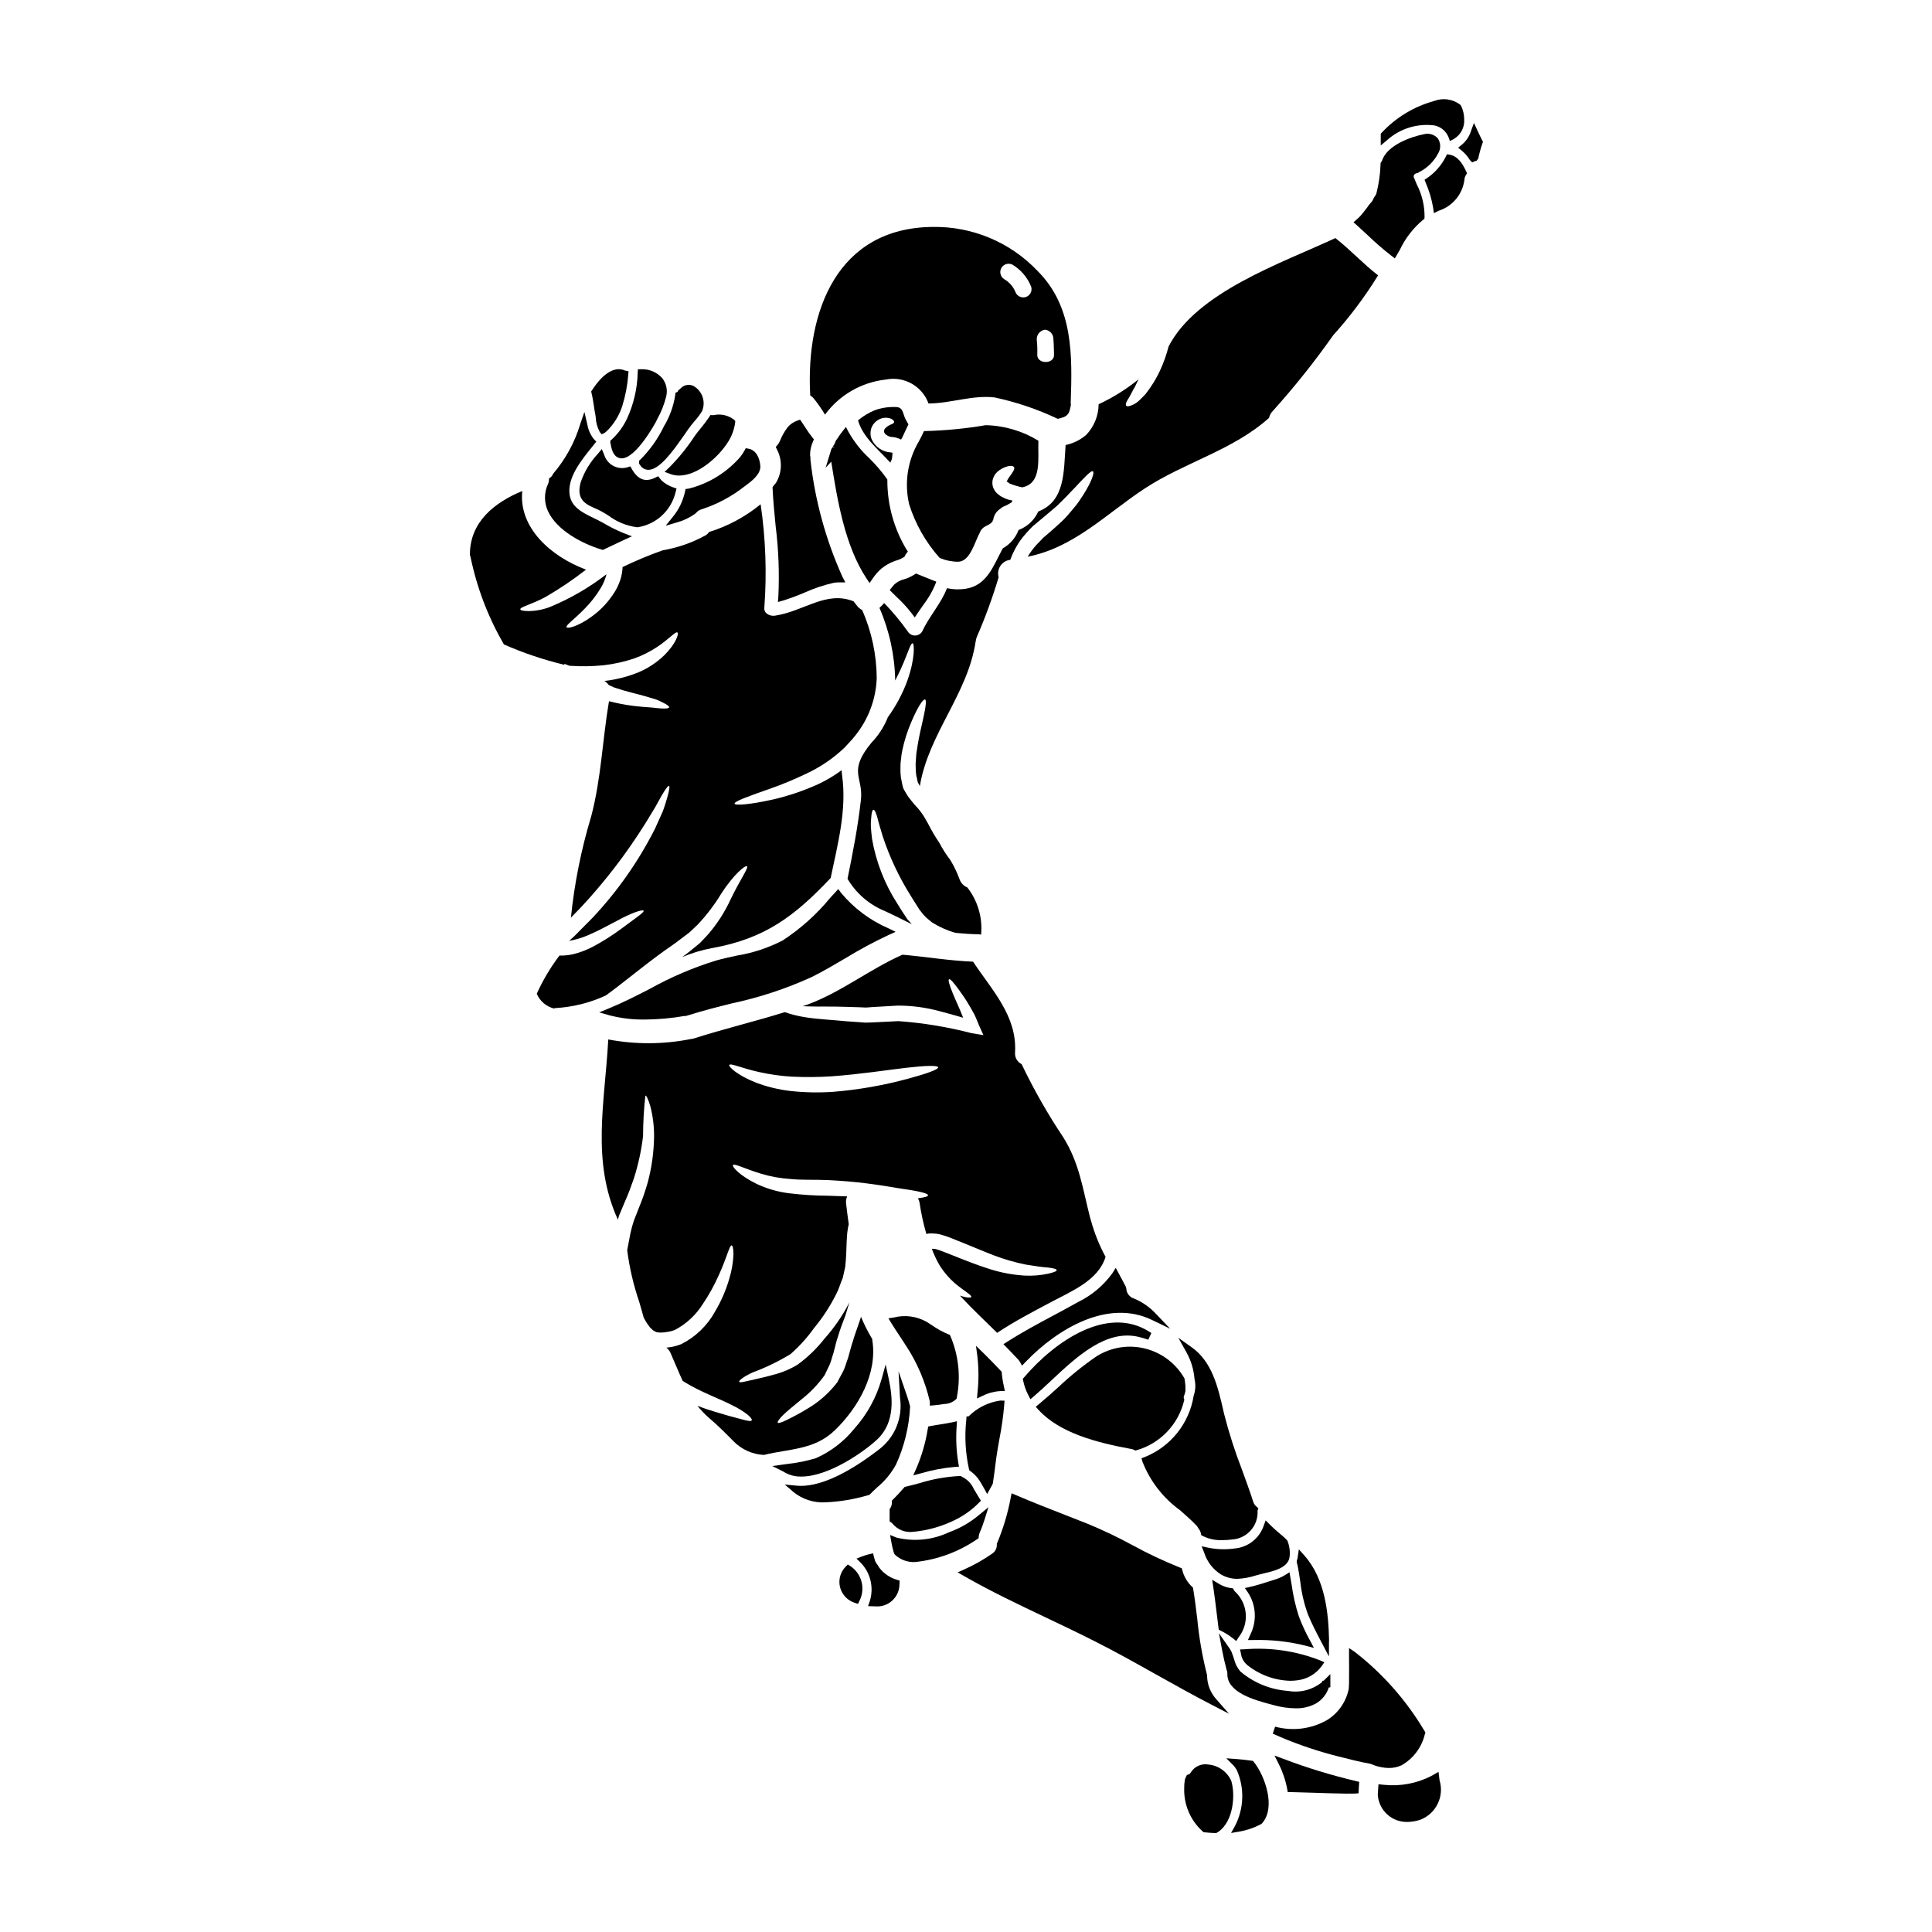 <?xml version="1.0" encoding="UTF-8"?>
<!-- Uploaded to: ICON Repo, www.svgrepo.com, Generator: ICON Repo Mixer Tools -->
<svg fill="#000000" width="800px" height="800px" version="1.1" viewBox="144 144 512 512" xmlns="http://www.w3.org/2000/svg">
 <g>
  <path d="m405.26 256.67c-5.422 0.926-10.902 1.449-16.398 1.574-0.418 0.957-0.887 1.867-1.375 2.754v0.004c-2.961 5.012-3.875 10.973-2.551 16.645 1.66 5.258 4.418 10.105 8.09 14.215 1.547 0.652 3.203 0.992 4.883 1.008 3.234-0.098 4.359-5.199 5.734-7.676 0.258-0.75 0.805-1.367 1.52-1.715 0.438-0.211 0.863-0.449 1.273-0.707 0.074-0.051 0.121-0.098 0.172-0.125 0.051-0.027 0.098-0.094 0.168-0.191l0.004-0.004c0.047-0.066 0.105-0.125 0.172-0.172l0.121-0.195c-0.047-0.023 0.121-0.539 0.098-0.168v0.145c0-0.074 0.023-0.121 0.023-0.195l0.004-0.004c0.141-1.25 0.844-2.371 1.91-3.039 0.234-0.234 0.512-0.426 0.812-0.562 0.77-0.312 1.508-0.699 2.203-1.152-0.047 0 0.023-0.121 0.121-0.242 0-0.074 0.023-0.172 0.023-0.246v-0.004c-0.07-0.02-0.145-0.027-0.219-0.023-0.32-0.098-0.66-0.168-1.004-0.242v-0.004c-0.434-0.137-0.855-0.316-1.25-0.539-0.371-0.152-0.719-0.359-1.027-0.613l-0.344-0.297-0.172-0.145-0.023-0.023-0.32-0.289-0.098-0.172v-0.004c-0.707-0.871-0.977-2.016-0.738-3.113 0.191-0.809 0.617-1.539 1.227-2.106 0.406-0.367 0.859-0.68 1.348-0.934 1.691-0.836 2.793-0.789 3.09-0.32s-0.395 1.449-1.25 2.598v0.004c-0.285 0.363-0.516 0.77-0.684 1.203-0.02 0.051-0.012 0.105 0.023 0.145 0.027-0.016 0.062-0.023 0.098-0.023-0.035-0.035-0.07-0.078-0.098-0.121l0.172 0.121 0.367 0.27c0.141 0.152 0.332 0.246 0.539 0.27 0.133 0.066 0.273 0.121 0.414 0.172l0.684 0.219c0.441 0.172 0.957 0.246 1.426 0.395 0.168 0.023 0.316 0.074 0.488 0.098 5.344-1.055 4.07-7.797 4.266-12.355h0.004c-4.199-2.57-9.004-3.992-13.926-4.113z"/>
  <path d="m306.13 260.46-0.371 0.301v0.473l-0.051 0.094 0.105 0.207c0.32 2.363 1.18 3.668 2.535 3.902v-0.004c0.129 0.023 0.262 0.035 0.395 0.031 3.906 0 9.086-9.668 9.137-9.773l0.25-0.539c1.074-1.902 1.887-3.941 2.414-6.059 0.426-1.703 0.039-3.504-1.047-4.883-1.398-1.562-3.414-2.43-5.512-2.363h-0.934l-0.055 0.922c-0.102 4.219-1.07 8.375-2.844 12.203-0.977 2.07-2.344 3.934-4.023 5.488z"/>
  <path d="m386.76 295.99-0.43 0.27c-0.629 0.402-1.293 0.738-1.992 1.008-0.207 0.074-0.426 0.145-0.641 0.211-1.031 0.238-1.98 0.742-2.754 1.465l-0.023 0.02c-0.18 0.207-0.348 0.418-0.594 0.727l-0.551 0.688 1.816 1.789-0.004 0.004c1.445 1.332 2.781 2.781 3.988 4.332l0.844 1.121 0.789-1.18c0.465-0.707 0.953-1.395 1.434-2.07h-0.004c1.273-1.633 2.332-3.426 3.148-5.328l0.34-0.906-0.918-0.352c-0.941-0.359-1.871-0.738-2.789-1.121z"/>
  <path d="m496.19 578.98 0.027-0.168v-0.145c-0.156-7.219-1.043-16.305-6.598-22.504l-1.41-1.574-0.301 2.082h0.004c-0.055 0.293-0.129 0.586-0.223 0.871l-0.035 0.137v0.59l0.102 0.098c0.348 1.539 0.586 3.148 0.824 4.723 0.328 2.977 1.008 5.898 2.027 8.711 1 2.473 2.246 4.844 3.453 7.141l2.121 4.039z"/>
  <path d="m314.9 414.19c3.535-0.027 7.062-0.348 10.543-0.953 0.117-0.012 0.234-0.012 0.348 0l0.57-0.168c3.727-1.18 7.691-2.191 11.523-3.148 7.32-1.551 14.449-3.902 21.258-7.008 3.059-1.531 6.023-3.277 8.891-4.969v0.004c3.68-2.258 7.484-4.305 11.391-6.141l1.922-0.859-1.891-0.93c-4.887-2.106-9.203-5.344-12.598-9.445l-0.703-0.965-2.172 2.363c-3.598 4.379-7.844 8.18-12.594 11.27-3.769 1.945-7.82 3.285-12.004 3.973-1.832 0.395-3.691 0.789-5.598 1.328-6.121 1.887-12.027 4.414-17.625 7.535-3.481 1.789-7.086 3.637-10.703 5.117l-2.66 1.094 2.754 0.789h0.004c3.051 0.785 6.191 1.16 9.344 1.113z"/>
  <path d="m364.32 263-1.516 4.957 1.492-1.617v0.047c1.574 9.879 3.543 22.18 9.355 30.938l0.789 1.18 0.832-1.18h-0.004c0.641-0.977 1.41-1.855 2.289-2.621 1.07-0.883 2.289-1.574 3.594-2.043l0.352-0.109c0.715-0.195 1.398-0.5 2.019-0.906l0.215-0.152 0.105-0.238v-0.004c0.09-0.191 0.199-0.375 0.324-0.543l0.426-0.551-0.395-0.582c-3.293-5.5-5.035-11.793-5.039-18.203v-0.281l-0.152-0.23c-1.391-1.953-2.953-3.777-4.664-5.453-2.156-2-3.988-4.324-5.438-6.883l-0.73-1.375-0.965 1.246v0.004c-0.457 0.57-0.883 1.172-1.273 1.793-0.09 0.152-0.199 0.289-0.32 0.418l-0.207 0.395c-0.141 0.473-0.371 0.91-0.684 1.293l0.492 0.395-0.543-0.25c-0.055 0.102-0.23 0.352-0.355 0.559z"/>
  <path d="m323.29 273.46-0.867-0.297c-1.16-0.387-2.227-1.02-3.125-1.855l-0.891-1.102-0.73 0.363c-2.637 1.301-4.617 0.57-6.238-2.277l-0.395-0.707-0.789 0.27 0.004-0.008c-2.625 0.766-5.375-0.738-6.148-3.359l-0.633-1.473-1.027 1.23v0.004c-2.031 2.168-3.582 4.738-4.555 7.543-1.312 4.66 1.41 5.859 3.805 6.922v0.004c0.652 0.27 1.285 0.574 1.902 0.918 0.508 0.293 1.055 0.633 1.633 0.988 2.203 1.664 4.801 2.731 7.539 3.094h0.285-0.004c4.93-0.801 8.883-4.504 10.004-9.371z"/>
  <path d="m313.71 265.78-0.332 0.293v0.855l0.18 0.195v-0.004c0.418 0.809 1.234 1.336 2.141 1.383h0.129c2.086 0 4.688-2.363 8.484-7.789 0.395-0.551 0.789-1.109 1.18-1.664 0.535-0.789 1.07-1.574 1.637-2.309 0.32-0.418 0.66-0.824 1.008-1.223l0.008-0.004c0.719-0.793 1.359-1.656 1.91-2.574 0.934-2.211 0.258-4.769-1.645-6.234-1.152-1.008-2.891-0.945-3.965 0.145l-0.82 0.746v0.164l0.004 0.004c-0.031 0.039-0.07 0.07-0.105 0.102l-0.52 0.23-0.055 0.57-0.004 0.004c-0.445 2.953-1.477 5.793-3.023 8.352-1.559 3.25-3.66 6.211-6.211 8.758z"/>
  <path d="m328.11 259.54c-1.98 3.035-4.273 5.856-6.836 8.422l-1.156 1.082 1.484 0.559c0.754 0.281 1.555 0.426 2.359 0.422 4.883 0 10.277-4.762 12.797-8.629 1.098-1.617 1.805-3.465 2.066-5.402l0.027-0.453-0.332-0.316h0.004c-1.543-1.195-3.539-1.637-5.441-1.203l-0.812-0.027-0.289 0.453h0.004c-0.691 1.027-1.434 2.019-2.227 2.973-0.613 0.742-1.184 1.453-1.648 2.121z"/>
  <path d="m359.52 249.44c1.145 1.402 2.188 2.887 3.113 4.441 3.836-5.215 9.676-8.586 16.109-9.293 4.828-0.98 9.645 1.719 11.328 6.348 5.879-0.047 11.617-2.277 17.477-1.617 5.785 1.227 11.402 3.129 16.746 5.664 0.469-0.066 0.93-0.191 1.371-0.367 0.09-0.031 0.18-0.055 0.27-0.074 0.152-0.074 0.297-0.152 0.441-0.242 0.07-0.051 0.145-0.094 0.223-0.129 0.023-0.023 0.023-0.047 0.047-0.07 0.387-0.312 0.664-0.746 0.789-1.227 0.172-0.527 0.297-1.07 0.367-1.617-0.027-0.164-0.043-0.324-0.051-0.488 0.418-12.477 0.758-25.469-8.824-35.008-7.238-7.609-17.344-11.824-27.848-11.621-25.129 0.27-33.605 22.281-32.359 44.66l0.004 0.004c0.297 0.172 0.566 0.387 0.797 0.637zm61.43-18.066c1.25 0.125 2.203 1.176 2.207 2.43 0.145 1.273 0.145 4.289 0.168 4.289 0 2.453-4.414 2.453-4.438 0h0.004c0.051-1.391 0-2.781-0.145-4.168-0.02-1.285 0.926-2.383 2.203-2.551zm-8.66-17.254c2.281 1.367 4.039 3.453 5.004 5.93 0.309 1.172-0.379 2.371-1.543 2.699-1.176 0.301-2.379-0.379-2.723-1.543-0.617-1.375-1.656-2.519-2.965-3.266-0.965-0.648-1.262-1.934-0.68-2.941 0.582-1.008 1.844-1.391 2.887-0.879z"/>
  <path d="m325.68 273.59-0.141 0.68h-0.004c-0.512 2.418-1.59 4.68-3.148 6.598l-1.969 2.453 3.027-0.895c1.699-0.461 3.297-1.227 4.727-2.25l0.324-0.27h-0.004c0.355-0.434 0.832-0.754 1.371-0.914 4.144-1.336 8.02-3.398 11.441-6.09l0.336-0.246c1.488-1.105 3.973-2.957 3.856-5.117-0.125-2.004-1.02-4.269-3.172-4.637l-0.699-0.117-0.336 0.621v-0.004c-0.531 0.992-1.211 1.898-2.019 2.68-3.492 3.648-7.953 6.227-12.859 7.43z"/>
  <path d="m348.74 273.06v0.355c0.16 3.34 0.488 6.723 0.812 9.984 0.777 6.207 1.02 12.469 0.715 18.719l-0.109 1.426 1.371-0.395c1.934-0.602 3.832-1.309 5.691-2.109 2.492-1.121 5.09-1.992 7.758-2.598 0.469-0.078 0.945-0.113 1.422-0.105h1.625l-0.75-1.441h-0.004c-4.445-9.855-7.316-20.348-8.5-31.094-0.012-0.172-0.012-0.344 0-0.512l-0.031-0.254v-0.004c-0.051-0.18-0.07-0.367-0.066-0.555 0.023-1.207 0.289-2.398 0.785-3.496l0.238-0.547-0.395-0.469h0.004c-0.715-0.918-1.387-1.871-2.004-2.856-0.277-0.43-0.555-0.855-0.84-1.27l-0.438-0.641-0.723 0.277v-0.004c-1.008 0.348-1.902 0.961-2.59 1.777-0.816 1.09-1.488 2.281-1.992 3.543-0.168 0.43-0.41 0.832-0.711 1.18l-0.426 0.484 0.277 0.578c1.508 2.805 1.43 6.195-0.215 8.922z"/>
  <path d="m383.86 254.86c-0.637-1.496-0.586-2.945-2.426-2.992h0.004c-1.918-0.086-3.836 0.207-5.641 0.859-1.598 0.66-3.086 1.562-4.414 2.672 1.273 4.461 5.344 7.672 8.559 11.203 0.121-0.32 0.293-0.613 0.418-0.934 0.07-0.465 0.121-0.906 0.145-1.348v-0.344c-0.129-0.031-0.262-0.059-0.395-0.074-2.231-0.113-4.207-1.469-5.117-3.508-0.414-1.047-0.398-2.219 0.047-3.258 0.375-0.828 1.016-1.508 1.816-1.938 0.996-0.555 2.188-0.645 3.258-0.242 0.613 0.293 0.859 0.637 0.836 0.906-0.023 0.27-0.418 0.492-0.98 0.688-0.543 0.246-1.031 0.598-1.445 1.027-0.309 0.371-0.328 0.902-0.051 1.297 0.578 0.629 1.402 0.977 2.254 0.957 0.723 0.09 1.422 0.312 2.059 0.664 0.117-0.176 0.223-0.355 0.32-0.539 0.539-1.199 1.105-2.363 1.645-3.504-0.164-0.219-0.297-0.457-0.395-0.715-0.191-0.277-0.359-0.57-0.496-0.879z"/>
  <path d="m467.54 561.23c1.32 0.773 2.824 1.18 4.356 1.18 1.684-0.078 3.348-0.383 4.945-0.906l1.008-0.273c0.305-0.086 0.688-0.172 1.117-0.277 2.527-0.582 6.344-1.465 6.769-4.246l0.004 0.004c0.199-1.508 0-3.039-0.578-4.449l-0.789-0.816c-1.383-1.156-2.68-2.246-3.871-3.438l-1.09-1.094-0.531 1.453v0.004c-1.164 3.367-4.219 5.727-7.773 6-2.277 0.316-4.59 0.25-6.844-0.203l-1.816-0.395 0.68 1.727 0.004 0.004c0.754 2.363 2.316 4.391 4.41 5.727z"/>
  <path d="m443.87 528.01c0.23 0.039 0.457 0.113 0.664 0.227l0.34 0.168 0.387-0.09c3.059-0.891 5.828-2.574 8.027-4.875 2.203-2.305 3.754-5.148 4.504-8.242l0.059-0.285-0.098-0.273v0.004c-0.082-0.211-0.082-0.445 0-0.656 0.16-0.395 0.285-0.805 0.371-1.223l0.023-0.16c0.023-0.527 0.016-1.051-0.023-1.574-0.02-0.352-0.066-0.684-0.113-1.008l-0.117-0.715v-0.004c-2.234-3.938-5.981-6.793-10.367-7.906-4.391-1.117-9.043-0.391-12.883 2.004-3.621 2.484-7.043 5.246-10.234 8.266-1.688 1.523-3.387 3.043-5.141 4.488l-0.789 0.656 0.691 0.766c5.656 6.238 15.633 8.77 24.699 10.434z"/>
  <path d="m466.43 571.47c0.156 1.305 0.316 2.609 0.484 3.91l0.07 0.516 0.469 0.234c1.172 0.562 2.281 1.254 3.301 2.062l0.863 0.707 0.594-0.949h-0.004c2.941-3.684 2.527-9.02-0.949-12.203-0.109-0.117-0.203-0.25-0.277-0.391l-0.238-0.434-0.492-0.062c-1.059-0.129-2.078-0.469-3-1l-2.016-1.203 0.312 2.055c0.336 2.242 0.613 4.5 0.883 6.758z"/>
  <path d="m419.16 279.55c-1.023 2.266-2.902 4.027-5.223 4.902-0.785 2.066-2.269 3.793-4.195 4.879-2.477 4.512-4.094 9.84-9.902 10.711-1.621 0.238-3.277 0.184-4.879-0.168-1.574 4.117-4.633 7.305-6.57 11.469-0.402 0.668-1.129 1.078-1.91 1.078s-1.508-0.41-1.91-1.078c-1.895-2.66-3.984-5.176-6.25-7.527-0.395 0.445-0.812 0.859-1.25 1.273l-0.004 0.004c2.637 6.078 4.055 12.617 4.168 19.242 0.145-0.32 0.344-0.637 0.488-0.957 2.672-5.269 3.457-9.016 4.144-8.895 0.441 0.023 0.707 4.043-1.473 10.07v0.004c-1.27 3.391-2.992 6.598-5.113 9.535-0.094 0.242-0.191 0.492-0.293 0.711-0.969 2.195-2.312 4.203-3.973 5.934-6.5 7.844-2.156 9.055-2.871 15.297-0.789 7.039-2.133 13.949-3.543 20.859h0.004c2.234 3.785 5.629 6.75 9.684 8.457 2.5 1.125 4.93 2.363 7.356 3.578-0.246-0.27-0.492-0.562-0.758-0.859l-0.223-0.219-0.098-0.121-0.191-0.242-0.027-0.074-0.367-0.539-0.711-1.078c-0.465-0.734-0.98-1.473-1.422-2.254l-0.008-0.004c-3.383-5.234-5.676-11.094-6.742-17.234-0.145-1.18-0.242-2.305-0.316-3.234h0.004c-0.027-0.801 0.008-1.605 0.098-2.406 0.094-1.301 0.293-2.035 0.586-2.059 0.297-0.023 0.637 0.637 1.004 1.914 0.195 0.613 0.344 1.422 0.613 2.277 0.273 0.859 0.562 1.816 0.859 2.871 1.824 5.531 4.32 10.82 7.426 15.746 0.418 0.734 0.906 1.449 1.352 2.156l0.66 1.055 0.344 0.539 0.023 0.023 0.023 0.027 0.195 0.242c0.461 0.637 0.98 1.227 1.547 1.766 0.488 0.395 0.953 0.789 1.422 1.18 1.953 1.238 4.074 2.188 6.297 2.82 2.035 0.195 4.07 0.348 6.129 0.371v-0.004c0.215 0.02 0.43 0.051 0.637 0.102 0.43-4.484-0.875-8.961-3.652-12.508-0.98-0.406-1.738-1.219-2.082-2.227-0.645-1.785-1.473-3.504-2.477-5.117-1.07-1.402-2.023-2.894-2.844-4.461-1.129-1.672-2.152-3.418-3.062-5.223-0.344-0.562-0.66-1.102-1.004-1.738-0.699-1.125-1.523-2.168-2.453-3.113-0.441-0.516-1.129-1.375-1.668-2.082-0.48-0.688-0.914-1.41-1.297-2.156v-0.027l-0.023-0.023-0.121-0.297-0.023-0.07-0.027-0.172-0.098-0.344-0.145-0.711-0.27-1.348h-0.004c-0.113-0.859-0.152-1.73-0.121-2.598-0.023-0.812 0.035-1.625 0.168-2.43 0.062-0.766 0.176-1.527 0.344-2.277 0.531-2.523 1.312-4.988 2.332-7.356 1.691-3.996 3.148-6.227 3.676-6.031 0.527 0.195 0.023 2.848-0.906 6.914-0.492 2.035-0.98 4.461-1.352 7.109-0.121 0.66-0.098 1.324-0.168 1.969-0.078 0.684-0.098 1.371-0.051 2.059 0 0.68 0.047 1.359 0.145 2.035l0.223 0.98 0.098 0.492 0.047 0.242 0.023 0.098c0.195 0.32 0.371 0.688 0.562 1.031 2.305-13.902 12.727-24.402 14.785-38.316h0.004c0.027-0.062 0.043-0.129 0.047-0.195 0.039-0.355 0.129-0.699 0.27-1.027 2.242-5.148 4.168-10.426 5.777-15.805-0.297-1.027-0.121-2.133 0.473-3.023 0.598-0.887 1.555-1.469 2.617-1.586 0.168-0.469 0.344-0.934 0.562-1.426v0.004c0.602-1.352 1.332-2.641 2.184-3.848 0.988-1.293 2.07-2.512 3.234-3.652 1.18-0.98 2.305-1.914 3.41-2.848 1.031-0.883 2.012-1.715 2.969-2.523 0.906-0.883 1.762-1.715 2.547-2.527s1.473-1.574 2.156-2.254c2.648-2.816 4.363-4.723 4.852-4.359 0.418 0.32-0.344 2.672-2.5 6.102-0.562 0.836-1.152 1.816-1.887 2.754-0.73 0.941-1.594 1.914-2.477 2.945s-1.969 1.969-3.066 2.965c-1.098 0.996-2.18 1.914-3.309 2.871-0.883 1.027-1.887 1.84-2.621 2.871v-0.004c-0.527 0.668-1.012 1.371-1.449 2.106 12.355-2.453 20.715-11.301 31.059-18.105 10.629-6.961 23.363-10.125 32.898-18.68v-0.004c0.152-0.695 0.5-1.336 1.008-1.836 5.731-6.367 11.078-13.07 16.008-20.074 4.434-4.914 8.414-10.223 11.887-15.859-3.973-3.066-7.352-6.789-11.324-9.879-14.293 6.668-36.77 14.293-44.199 28.734h0.004c-0.57 2.195-1.332 4.34-2.281 6.398-0.715 1.539-1.562 3.016-2.527 4.414-0.441 0.637-0.883 1.25-1.301 1.789-0.539 0.562-1.027 1.078-1.496 1.52h0.004c-0.656 0.684-1.469 1.207-2.363 1.52-0.637 0.242-1.078 0.27-1.273 0.047-0.195-0.219-0.098-0.66 0.219-1.273 0.473-0.746 0.906-1.516 1.301-2.305 0.219-0.465 0.492-0.934 0.789-1.422 0.27-0.59 0.562-1.18 0.883-1.84l-0.004 0.004c0.02-0.062 0.055-0.121 0.098-0.172-3.242 2.637-6.801 4.859-10.59 6.617-0.023 3.023-1.199 5.926-3.285 8.113-1.562 1.348-3.445 2.273-5.465 2.695-0.52 7.012-0.078 14.859-7.234 17.613z"/>
  <path d="m524.18 177.25c1.66 0.352 3.039 1.5 3.68 3.066l0.375 1.059 1-0.512c1.863-1.07 2.949-3.113 2.789-5.258-0.008-1.207-0.273-2.402-0.785-3.5l-0.301-0.395v0.004c-1.98-1.48-4.582-1.84-6.887-0.949-5.324 1.465-10.133 4.379-13.898 8.418l-0.242 0.281v3.074l1.609-1.332h-0.004c3.43-3.125 8.066-4.57 12.664-3.957z"/>
  <path d="m506.47 206.35c2 1.926 4.106 3.75 6.297 5.457l0.887 0.664 1.348-2.32h-0.004c1.449-3.043 3.539-5.734 6.125-7.894l0.359-0.27 0.039-0.445c0.035-3.023-0.68-6.008-2.074-8.691-0.242-0.574-0.484-1.148-0.711-1.73l-0.004-0.004c-0.125-0.223-0.133-0.496-0.023-0.727 0.195-0.281 0.5-0.465 0.84-0.512l0.395-0.133 0.094-0.105v-0.004c2.199-1.09 3.988-2.856 5.117-5.035 0.715-1.219 0.672-2.742-0.109-3.918-0.941-1.059-2.406-1.484-3.769-1.098-3.254 0.625-9.746 2.894-11.02 7l-0.395 0.625v0.262-0.004c-0.082 2.582-0.441 5.148-1.07 7.652-0.09 0.375-0.27 0.723-0.527 1.012l-0.211 0.352c-0.125 0.367-0.312 0.707-0.555 1.012-0.102 0.102-0.195 0.207-0.285 0.32l-0.289 0.344-0.035 0.035-0.211 0.246-0.047 0.094v0.004c-0.113 0.133-0.215 0.277-0.305 0.426l-0.508 0.656v0.004c-0.414 0.566-0.859 1.113-1.332 1.637-0.301 0.316-0.617 0.621-0.949 0.906l-0.855 0.73 0.844 0.746c0.996 0.895 1.961 1.805 2.945 2.707z"/>
  <path d="m456.72 544.22c1.574 1.41 3.102 2.734 4.363 4.07h0.004c0.191 0.223 0.359 0.473 0.496 0.734l0.113 0.164c0.281 0.34 0.469 0.746 0.543 1.184l0.086 0.438 0.395 0.227c1.613 0.809 3.402 1.191 5.203 1.113 0.887 0 1.773-0.059 2.652-0.172 3.953-0.281 6.941-3.695 6.691-7.648l0.211-0.633-0.508-0.434h0.004c-0.406-0.34-0.703-0.789-0.855-1.293-0.91-2.824-1.969-5.703-2.977-8.484-1.883-4.84-3.469-9.789-4.75-14.82l-0.148-0.656c-1.477-6.449-3.008-13.121-8.43-16.965l-3.543-2.516 2.125 3.797v0.004c1.223 2.176 1.961 4.594 2.16 7.082 0.355 1.48 0.281 3.035-0.219 4.473-1.164 7.324-6.098 13.5-12.988 16.254l-0.832 0.312 0.223 0.859 0.004-0.004c2.008 5.18 5.473 9.664 9.977 12.914z"/>
  <path d="m474.72 578.62h1.531c4.641-0.117 9.273 0.391 13.777 1.516l2.176 0.578-1.055-1.992v0.004c-1.148-2.07-2.141-4.223-2.961-6.441-0.871-2.707-1.504-5.484-1.887-8.305l-0.57-3.309-1.234 0.762h-0.004c-0.84 0.516-1.746 0.914-2.691 1.18l-1.574 0.5c-1.598 0.512-3.242 1.043-4.91 1.418l-1.418 0.32 0.82 1.18c2.184 3.348 2.422 7.602 0.625 11.172z"/>
  <path d="m416.5 513.7 0.57 1.105 0.945-0.789c1.469-1.25 2.992-2.676 4.57-4.156 6.848-6.414 14.629-13.684 23.285-11.547 0.789 0.184 1.609 0.449 2.438 0.73l0.812-1.781c-0.16-0.094-0.332-0.199-0.5-0.312l-0.395-0.242c-10.883-6.582-24.5 2.531-32.863 12.34l-0.312 0.367 0.098 0.477v-0.004c0.277 1.324 0.73 2.606 1.352 3.812z"/>
  <path d="m474.51 585.23c3.242 2.613 7.25 4.09 11.414 4.195 0.617 0.004 1.23-0.039 1.844-0.125 2.613-0.289 4.984-1.672 6.519-3.809l0.676-0.973-1.082-0.488c-6.375-2.504-13.242-3.516-20.074-2.953l-1.18 0.035 0.242 1.152h0.004c0.164 1.156 0.746 2.211 1.637 2.965z"/>
  <path d="m413.98 504.46c0.082 0.098 0.152 0.203 0.215 0.316l0.656 1.129 0.906-0.945c8.641-9.027 21.953-16.715 33.457-11.195l4.887 2.363-3.75-3.938v0.004c-1.621-1.758-3.602-3.144-5.809-4.062-1.176-0.352-2-1.406-2.059-2.633l-0.105-0.449c-0.617-1.207-1.258-2.394-1.902-3.578l-0.789-1.48-0.895 1.426h0.004c-2.352 3.242-5.461 5.856-9.055 7.613-2.176 1.227-4.379 2.406-6.578 3.586-4.055 2.168-8.266 4.418-12.227 6.957l-1.016 0.648 0.844 0.867c1.074 1.102 2.141 2.203 3.215 3.371z"/>
  <path d="m397.04 532.75 1.094-0.07-0.184-1.078v-0.004c-0.52-3.191-0.66-6.43-0.43-9.652l0.078-1.297-1.273 0.281c-0.941 0.203-1.922 0.355-2.926 0.512-0.895 0.137-1.812 0.281-2.754 0.465l-0.668 0.129-0.109 0.672h-0.004c-0.574 3.578-1.586 7.074-3.016 10.402l-0.828 1.875 1.969-0.523c2.953-0.871 5.984-1.445 9.051-1.711z"/>
  <path d="m403.32 551.66 0.051-0.461c0.031-0.34 0.113-0.676 0.246-0.992 0.516-1.176 0.961-2.383 1.336-3.613l0.996-3.168-2.562 2.113c-2.34 1.953-5.004 3.481-7.871 4.516-4.356 2.066-9.293 2.566-13.973 1.418l-1.664-0.695 0.316 1.773h-0.004c0.176 1.027 0.414 2.039 0.715 3.039l0.234 0.395c1.457 1.375 3.422 2.09 5.426 1.965 5.867-0.617 11.488-2.688 16.352-6.027z"/>
  <path d="m469.69 598.15-3.434-3.914v0.004c-1.52-1.723-2.359-3.938-2.363-6.231l-0.105-0.492c-1.195-4.746-2.027-9.574-2.496-14.445-0.32-2.625-0.645-5.34-1.086-8.004l-0.055-0.316-0.223-0.223v-0.004c-1.273-1.195-2.176-2.731-2.606-4.422l-0.129-0.492-0.48-0.18-0.004-0.004c-4.285-1.715-8.465-3.688-12.516-5.902-3.859-2.098-7.824-3.992-11.883-5.676l-5.117-2.008c-4.617-1.801-9.387-3.66-13.992-5.633l-1.117-0.477-0.234 1.18c-0.77 4.121-1.973 8.145-3.59 12.012l-0.086 0.195v0.211h-0.004c0.043 0.941-0.406 1.832-1.18 2.363-2.344 1.641-4.84 3.051-7.449 4.215l-1.758 0.789 1.672 0.957c7.086 4.066 14.562 7.613 21.785 11.039 4.273 2.031 8.699 4.129 12.988 6.316 5.481 2.754 10.934 5.828 16.211 8.781 4.766 2.668 9.703 5.43 14.641 7.981z"/>
  <path d="m301.4 251.66c0.117 0.789 0.23 1.574 0.395 2.363 0.023 0.121 0.051 0.328 0.078 0.57 0.055 1.363 0.422 2.699 1.074 3.898l0.504 0.602 0.707-0.328 0.395-0.297v0.004c0.539-0.48 1.035-1.004 1.48-1.574 1.285-1.59 2.269-3.402 2.891-5.348 0.836-2.699 1.363-5.488 1.574-8.309l0.066-0.84-0.949-0.211c-2.684-1.18-5.777 0.676-8.723 5.219l-0.227 0.355 0.098 0.414c0.293 1.164 0.461 2.32 0.637 3.481z"/>
  <path d="m470.33 616.03c-1.062-2.461-3.375-4.148-6.043-4.406-1.875-0.348-3.769 0.508-4.75 2.141-0.121 0.242-0.34 0.422-0.598 0.492l-0.395 0.129-0.18 0.371c-0.141 0.277-0.258 0.559-0.355 0.852-0.133 0.781-0.195 1.57-0.184 2.363-0.113 4.316 1.672 8.465 4.879 11.359l0.234 0.215 0.32 0.035c0.914 0.098 1.82 0.172 2.754 0.199h0.316l0.512-0.312c4.004-2.711 4.594-9.672 3.488-13.438z"/>
  <path d="m377.11 559.57-0.043-0.055v-0.004c-0.129-0.156-0.238-0.328-0.324-0.516l-0.195-0.301-0.004 0.004c-0.281-0.312-0.5-0.676-0.645-1.066-0.113-0.344-0.207-0.684-0.297-1.051l-0.234-0.949-0.953 0.227c-0.684 0.168-1.355 0.375-2.012 0.629l-1.434 0.551 1.098 1.07h0.004c2.648 2.711 3.578 6.672 2.406 10.281l-0.43 1.246 1.32 0.051h0.465c1.691 0.184 3.383-0.371 4.633-1.527 1.254-1.152 1.945-2.789 1.902-4.492l0.055-0.789-0.742-0.23c-1.805-0.527-3.402-1.605-4.57-3.078z"/>
  <path d="m374.41 540.15 0.191-0.191c0.566-0.582 1.18-1.156 1.797-1.738l0.004-0.004c2.043-1.684 3.75-3.738 5.031-6.059 2.207-4.816 3.477-10.012 3.746-15.305v-0.137l-0.027-0.133c-0.203-0.84-0.461-1.676-0.738-2.492l-2.293-6.691 0.395 7.059-0.004-0.004c0.754 5.059-1.219 10.137-5.188 13.363-8.977 7.008-16.68 10.449-22.273 9.895l-3.074-0.293 2.344 2.019-0.004 0.004c2.371 1.891 5.356 2.852 8.383 2.691 3.887-0.168 7.734-0.816 11.461-1.922z"/>
  <path d="m369.33 559.01-0.656-0.395-0.543 0.543v0.004c-0.344 0.34-0.641 0.727-0.883 1.148-0.887 1.5-1.043 3.32-0.426 4.953 0.645 1.68 2.023 2.977 3.742 3.516l0.812 0.266 0.375-0.762-0.004-0.004c1.68-3.254 0.637-7.246-2.418-9.27z"/>
  <path d="m525.22 613.55-1.93 1.113c-3.844 1.965-8.176 2.777-12.473 2.336l-1.508-0.148-0.133 1.969c0 0.188 0 0.375-0.039 0.551l-0.023 0.188 0.023 0.188c0.312 4.07 3.758 7.18 7.836 7.086 1.191-0.012 2.367-0.219 3.492-0.609 4.141-1.633 6.332-6.176 5.031-10.434z"/>
  <path d="m528.2 185-0.727-0.129-0.328 0.66c-1.148 2.277-2.852 4.227-4.953 5.664l-0.676 0.438 0.297 0.75-0.004 0.004c0.941 2.152 1.609 4.414 2 6.731l0.184 1.371 1.23-0.621 0.004-0.004c3.715-1.176 6.402-4.414 6.867-8.285 0.027-0.43 0.164-0.844 0.395-1.207l0.289-0.457-0.223-0.488c-0.93-1.977-2.16-4.027-4.356-4.426z"/>
  <path d="m536.79 181.16c-0.352-0.652-0.676-1.355-1.004-2.055l-1.18-2.519-0.812 2.223h0.004c-0.449 1.387-1.285 2.613-2.402 3.543l-0.984 0.789 0.98 0.789v-0.004c0.844 0.707 1.566 1.543 2.137 2.481l0.613 0.629 0.727-0.328 0.492-0.125 0.535-0.848-0.082-0.098 0.312-1.211c0.195-0.824 0.438-1.641 0.73-2.438l0.145-0.395zm-1.242 4.992v-0.055z"/>
  <path d="m515.41 611.83c3.129-1.773 5.371-4.769 6.195-8.266l0.145-0.434-0.234-0.395c-4.789-8.078-11.051-15.184-18.461-20.945l-1.547-1.035v1.863c0.023 2.59 0.023 5.117 0 7.664 0 0.117-0.023 0.23-0.047 0.555v-0.004c0.016 0.273-0.004 0.551-0.051 0.824-0.707 3.391-2.773 6.348-5.719 8.172-4.18 2.383-9.133 3.012-13.777 1.75l-0.621 1.863v-0.004c5.121 2.305 10.418 4.188 15.844 5.637l1.336 0.344c2.918 0.742 5.93 1.516 8.746 2.016h-0.004c1.527 0.684 3.176 1.059 4.852 1.098 1.152 0.012 2.293-0.23 3.344-0.703z"/>
  <path d="m476.07 610.66-0.395-0.055c-1.348-0.195-2.691-0.352-4.066-0.449l-2.629-0.191 1.863 1.867c0.375 0.391 0.695 0.832 0.945 1.312 2.074 4.769 1.875 10.223-0.543 14.824l-0.996 1.793 2.023-0.348v0.004c2.062-0.344 4.055-1.016 5.902-1.996l0.27-0.207c3.82-4.277 0.684-12.727-2.144-16.246z"/>
  <path d="m484.12 610.12-2.363-0.879 1.125 2.238 0.004 0.004c1.055 2.098 1.809 4.336 2.238 6.648l0.145 0.789h0.789c2.008 0.039 4.016 0.105 6.023 0.176 2.891 0.098 5.773 0.195 8.66 0.23l0.352 0.023 0.223-0.043c0.621 0.039 1.246 0.039 1.867 0l0.848-0.07 0.066-1.25c0-0.199 0-0.395 0.035-0.598l0.07-1.18-0.758-0.176v-0.004c-6.562-1.543-13.02-3.516-19.324-5.91z"/>
  <path d="m487.32 596.72c1.871 0.055 3.727-0.375 5.379-1.254 1.637-0.941 2.867-2.461 3.441-4.262l0.418-0.059v-3.481l-1.672 1.637-0.102 0.098-0.395 0.051v0.301h-0.004c-2.516 2.062-5.805 2.926-9.008 2.363-4.66-0.324-9.094-2.129-12.656-5.148-0.812-0.941-1.387-2.062-1.676-3.273-0.188-0.582-0.395-1.207-0.691-1.969-0.199-0.402-0.434-0.785-0.703-1.148l-2.621-3.75 0.848 4.496c0.336 1.762 0.684 3.316 1.066 4.723l0.102 0.434c0.156 0.348 0.23 0.73 0.219 1.113-0.113 4.981 7.387 6.981 11.414 8.055l0.832 0.223h-0.004c1.895 0.535 3.844 0.824 5.812 0.852z"/>
  <path d="m391.51 516.42c0.789-0.078 1.539-0.152 2.301-0.285l0.441-0.066c1.152-0.023 2.254-0.465 3.102-1.242l0.18-0.223 0.031-0.285h0.004c1.07-5.457 0.48-11.113-1.695-16.234l-0.168-0.344-0.363-0.137v0.004c-1.574-0.66-3.07-1.484-4.465-2.465l-1.223-0.789c-2.652-1.531-5.793-1.965-8.758-1.211l-1.457 0.223 0.762 1.254c0.719 1.18 1.508 2.363 2.297 3.543 0.527 0.789 1.062 1.602 1.574 2.418h0.004c2.981 4.535 5.129 9.566 6.34 14.855v1.074z"/>
  <path d="m375.16 499.14c0-0.07 0.023-0.145 0.023-0.219v-0.004c-1.152-1.91-2.156-3.898-3.016-5.953-0.098 0.32-0.191 0.609-0.293 0.957-0.613 1.816-1.352 3.75-1.867 5.562-0.32 0.887-0.562 1.891-0.836 2.848l-0.395 1.445c-0.172 0.516-0.344 1.031-0.539 1.547l0.004-0.008c-0.281 0.984-0.676 1.93-1.18 2.82-0.219 0.418-0.441 0.812-0.66 1.199l-0.32 0.613-0.148 0.297-0.145 0.219-0.098 0.098-0.098 0.145-0.004 0.004c-2.078 2.621-4.621 4.84-7.504 6.547-1.816 1.113-3.691 2.133-5.609 3.062-1.375 0.66-2.203 0.934-2.363 0.711-0.156-0.219 0.344-0.957 1.398-2.012 1.055-1.055 2.848-2.477 4.852-4.141 2.328-1.812 4.383-3.953 6.106-6.348l0.074-0.121v-0.004c0.035-0.082 0.078-0.168 0.121-0.246l0.297-0.613c0.195-0.395 0.395-0.789 0.586-1.223v-0.004c0.402-0.777 0.707-1.598 0.91-2.449l0.395-1.223 0.371-1.422c0.242-0.957 0.465-1.914 0.836-2.969 0.609-2.133 1.348-3.898 2.008-5.711 0.371-1.152 0.711-2.277 1.031-3.387h-0.004c-1.75 3.406-3.914 6.578-6.449 9.445l-0.121 0.121v0.004c-2.059 2.648-4.488 4.992-7.207 6.961-1.961 1.18-4.082 2.062-6.297 2.625-1.887 0.539-3.508 0.883-4.828 1.199-2.574 0.562-4.141 1.027-4.289 0.684-0.148-0.344 1.055-1.324 3.652-2.523l-0.004 0.004c3.438-1.277 6.746-2.879 9.879-4.781 0.023-0.023 0.121-0.098 0.121-0.098h0.004c2.289-2.012 4.34-4.281 6.113-6.758l0.098-0.125v-0.004c2.309-2.793 4.293-5.844 5.902-9.09 0.613-1.152 0.934-2.363 1.422-3.543l0.172-0.418 0.066-0.203 0.027-0.074 0.219-0.957c0.145-0.633 0.27-1.27 0.418-1.887 0.242-2.18 0.32-4.562 0.395-6.961 0.051-0.637 0.074-1.273 0.125-1.887 0.051-0.609 0.168-1.129 0.242-1.668 0.047-0.27 0.121-0.539 0.172-0.789-0.246-1.867-0.516-3.703-0.711-5.566h0.004c-0.078-0.621 0.027-1.25 0.297-1.812-1.645-0.051-3.332-0.121-5.051-0.172v-0.004c-3.484-0.016-6.961-0.234-10.418-0.66-2.938-0.367-5.801-1.195-8.484-2.453-4.633-2.254-6.547-4.559-6.324-4.977 0.32-0.586 3.09 0.957 7.379 2.231v0.004c2.555 0.773 5.184 1.25 7.848 1.422 3.062 0.32 6.348 0.121 10.172 0.297 3.543 0.195 6.84 0.441 10.344 0.906 3.238 0.418 5.961 0.859 8.336 1.273 4.684 0.66 7.602 1.25 7.625 1.84 0 0.32-0.98 0.59-2.672 0.789l-0.004-0.004c0.223 0.387 0.371 0.809 0.441 1.25 0.406 2.777 1.004 5.519 1.789 8.211 0.219-0.047 0.418-0.07 0.637-0.121h0.004c0.875-0.035 1.754 0.012 2.621 0.148 1.492 0.379 2.953 0.879 4.363 1.496 3.75 1.469 7.156 2.965 10.293 4.164 2.731 1.039 5.547 1.852 8.41 2.43 2.426 0.395 4.414 0.684 5.93 0.789 1.445 0.172 2.277 0.395 2.277 0.688 0 0.297-0.758 0.586-2.203 0.93l0.004-0.004c-2.086 0.457-4.219 0.629-6.348 0.516-3.148-0.199-6.262-0.789-9.266-1.75-3.383-1.055-6.91-2.477-10.562-3.938-1.324-0.512-2.754-1.102-3.703-1.348-0.344-0.051-0.66-0.051-1.004-0.074l-0.004 0.004c0.586 1.609 1.324 3.16 2.203 4.633 1.086 1.664 2.391 3.172 3.879 4.484 2.598 2.18 4.559 3.148 4.359 3.652-0.074 0.242-1.18 0.273-2.992-0.367 0.098 0.094 0.172 0.219 0.273 0.32 3.09 3.305 6.371 6.394 9.586 9.555 4.586-3.039 9.414-5.562 14.27-8.137 5.367-2.871 12.594-5.762 14.461-12.012l-0.004 0.004c-1.695-3.129-3.016-6.445-3.934-9.879-0.051-0.195-0.125-0.32-0.148-0.465-1.969-7.648-2.816-14.465-7.133-21.352l-0.004-0.004c-4.129-6.18-7.812-12.652-11.02-19.363-1.18-0.582-1.875-1.84-1.738-3.148 0.539-9.66-6.129-16.449-11.133-24.008-6.273-0.246-12.449-1.301-18.703-1.844-8.727 3.848-16.25 9.953-25.246 13.242-0.395 0.145-0.812 0.27-1.18 0.395 0.367 0.027 0.707 0.051 1.102 0.051 3.016 0.121 6.738-0.023 10.883 0.145 1.031 0.051 2.082 0.074 3.148 0.098l1.645 0.074c0.512-0.051 1.027-0.074 1.574-0.121 2.184-0.121 4.465-0.273 6.789-0.395h0.004c3.809-0.008 7.602 0.504 11.273 1.52 2.184 0.562 4.168 1.129 6.082 1.691-0.957-2.523-2.035-4.684-2.695-6.348-0.957-2.301-1.352-3.699-1.031-3.848 0.32-0.148 1.25 0.91 2.695 2.918 0.711 1.031 1.617 2.231 2.504 3.773 0.441 0.789 0.957 1.574 1.422 2.477 0.465 0.902 0.859 1.969 1.301 3.019l1.18 2.621-3.148-0.516-0.004-0.004c-6.344-1.648-12.824-2.719-19.363-3.188-2.406 0.125-4.781 0.219-7.062 0.348-0.59 0-1.152 0.023-1.738 0.047-0.539-0.047-1.105-0.074-1.617-0.121l-3.148-0.219c-4.07-0.395-7.793-0.562-10.957-1.055v-0.004c-1.91-0.285-3.789-0.746-5.613-1.375-7.918 2.477-15.984 4.387-23.898 6.914l-0.004 0.004c-0.289 0.109-0.598 0.172-0.906 0.191-7.246 1.453-14.703 1.496-21.965 0.125-0.883 16.641-4.562 32.16 2.551 47.75 0.121-0.441 0.242-0.883 0.395-1.273 0.492-1.18 0.957-2.332 1.449-3.457 0.957-2.109 1.715-4.242 2.426-6.277h-0.004c1.152-3.625 1.957-7.348 2.406-11.125 0.012-3.586 0.215-7.172 0.609-10.738 0.297-0.047 0.734 0.934 1.301 2.754 0.695 2.664 1.035 5.41 1.008 8.16-0.059 4.074-0.617 8.129-1.672 12.066-0.648 2.309-1.438 4.574-2.359 6.789l-1.324 3.383v-0.004c-0.363 1.094-0.668 2.207-0.91 3.336-0.293 1.547-0.586 3.016-0.859 4.512l0.004-0.004c0.605 4.66 1.676 9.25 3.195 13.695 0.242 0.734 0.66 2.363 1.18 4.144 0.273 0.516 0.566 1.027 0.859 1.496 0.273 0.367 0.516 0.707 0.789 1.078l0.07 0.098 0.172 0.145 0.395 0.371c0.203 0.219 0.453 0.387 0.734 0.488 0.191 0.141 0.426 0.219 0.66 0.223 0.379 0.074 0.766 0.094 1.152 0.051 0.41 0 0.824-0.043 1.227-0.129 0.781-0.09 1.551-0.285 2.277-0.586 3-1.602 5.527-3.957 7.332-6.84 1.656-2.457 3.09-5.059 4.289-7.769 2.109-4.633 2.754-7.769 3.356-7.769 0.246 0.047 0.492 0.859 0.469 2.363-0.082 2.168-0.445 4.316-1.078 6.394-0.887 3.094-2.172 6.062-3.824 8.824-2.035 3.691-5.137 6.68-8.898 8.582-1.105 0.453-2.269 0.75-3.457 0.883-0.172 0.031-0.344 0.047-0.516 0.047 0.465 0.367 0.836 0.836 1.078 1.375 1.129 2.523 2.109 5 3.211 7.402 0.172 0.098 0.32 0.219 0.492 0.344 4.488 2.754 9.445 4.461 12.844 6.25 1.395 0.672 2.711 1.484 3.938 2.43 0.809 0.707 1.18 1.199 1.055 1.469-0.125 0.27-0.762 0.219-1.816-0.047-1.051-0.27-2.43-0.637-4.242-1.129-2.227-0.684-5.148-1.422-8.332-2.672v-0.004c0.898 1.141 1.898 2.195 2.992 3.148 2.328 1.969 4.414 4.07 6.57 6.25h-0.004c2.133 2.188 5.016 3.484 8.066 3.629 6.691-1.668 13.359-1.273 18.801-6.547 6.184-5.973 11.359-15.016 9.914-23.891zm-37.898-72.906c0.27-0.586 3.281 0.859 7.988 1.891h0.004c2.824 0.625 5.691 1.027 8.578 1.199 3.562 0.172 7.129 0.141 10.688-0.098 7.625-0.562 14.586-1.668 19.68-2.254s8.312-0.684 8.41-0.121-2.894 1.641-7.871 2.992v-0.004c-6.519 1.785-13.191 2.957-19.926 3.504-3.777 0.266-7.566 0.191-11.324-0.219-3.098-0.355-6.137-1.09-9.055-2.18-5.137-2.012-7.391-4.293-7.172-4.711z"/>
  <path d="m318.85 396.85c1.867-1.398 3.848-2.648 5.418-3.902 0.809-0.609 1.617-1.223 2.402-1.812 0.758-0.688 1.496-1.426 2.231-2.109 2.344-2.488 4.422-5.215 6.199-8.137 3.461-5.391 6.477-7.625 6.84-7.352 0.562 0.395-1.816 3.543-4.328 8.824v-0.004c-1.551 3.375-3.574 6.512-6.008 9.32-0.707 0.73-1.375 1.492-2.133 2.254-0.883 0.707-1.762 1.445-2.672 2.18-0.66 0.539-1.324 1.027-2.008 1.52 2.586-1.09 5.281-1.895 8.043-2.402 13.922-2.504 21.84-8.508 31.305-18.559 1.863-8.996 4.328-18.043 3.016-27.262-0.051-0.414-0.098-0.859-0.121-1.301l-0.004 0.004c-2.418 1.797-5.055 3.281-7.844 4.414-3.391 1.438-6.902 2.57-10.496 3.383-6.106 1.348-9.879 1.594-10.023 1.078-0.145-0.59 3.481-1.891 9.191-3.898v0.004c3.316-1.16 6.566-2.504 9.734-4.023 3.781-1.75 7.25-4.109 10.266-6.984 0.734-0.789 1.449-1.594 2.156-2.363l0.59-0.734h0.004c3.527-4.348 5.543-9.727 5.734-15.32-0.047-6.195-1.355-12.32-3.848-17.992-0.453-0.234-0.863-0.551-1.203-0.934-0.367-0.465-0.73-0.934-1.102-1.398-7.328-2.871-13.09 2.648-20.836 3.82-1.223 0.195-2.992-0.562-2.793-2.129l-0.004 0.004c0.68-9.145 0.352-18.336-0.98-27.406-4.035 3.305-8.672 5.805-13.652 7.352-0.227 0.312-0.496 0.586-0.809 0.812-3.574 1.988-7.461 3.356-11.496 4.039-3.621 1.281-7.172 2.766-10.629 4.441-0.043 1.086-0.227 2.164-0.539 3.207-0.504 1.594-1.266 3.094-2.254 4.441-1.508 2.164-3.383 4.051-5.539 5.578-3.602 2.602-6.324 3.148-6.523 2.723-0.242-0.539 1.891-1.938 4.723-4.828l0.004-0.004c1.641-1.645 3.082-3.481 4.289-5.465 0.715-1.16 1.246-2.426 1.574-3.75-4.574 3.531-9.598 6.445-14.938 8.66-1.828 0.707-3.773 1.082-5.734 1.105-1.352-0.023-2.109-0.172-2.16-0.441-0.168-0.66 2.969-1.273 6.742-3.332v-0.004c3.715-2.156 7.277-4.562 10.664-7.207-9.266-3.457-17.895-11.078-16.891-20.836-7.281 2.992-13.801 8.117-13.875 16.668-0.02 0.066-0.027 0.133-0.023 0.199 0.078 0.215 0.145 0.434 0.195 0.66 1.68 8.141 4.668 15.953 8.852 23.141 5.172 2.266 10.539 4.07 16.031 5.394l-0.023-0.273 1.301 0.516-0.004 0.004c3.016 0.211 6.043 0.172 9.055-0.125 2.773-0.32 5.512-0.93 8.16-1.812 2.137-0.766 4.172-1.785 6.059-3.039 3.148-2.062 4.93-4.266 5.414-3.824 0.344 0.297-0.27 2.816-3.578 6.082l0.004-0.004c-1.887 1.812-4.078 3.277-6.473 4.332-2.918 1.227-5.996 2.035-9.145 2.398h-0.223c0.461 0.281 0.859 0.648 1.18 1.078 0.094 0.047 0.215 0.121 0.344 0.172l1.004 0.465 0.859 0.273c2.551 0.855 5.051 1.395 7.207 2.008 1.078 0.297 2.059 0.59 2.918 0.859 0.859 0.27 1.496 0.637 2.059 0.91 1.105 0.539 1.691 0.98 1.617 1.246-0.074 0.27-0.789 0.371-2.059 0.297-0.613-0.023-1.375-0.121-2.231-0.219-0.859-0.098-1.812-0.121-2.867-0.219l-0.004-0.004c-2.609-0.207-5.199-0.617-7.746-1.23l-0.562-0.145-0.273-0.047-0.145-0.051h-0.051c-1.738 10.234-2.059 20.496-4.723 30.543-2.641 8.742-4.438 17.719-5.363 26.805l2.723-2.793v-0.004c6.356-6.828 12.043-14.25 16.988-22.156 0.93-1.52 1.762-2.894 2.5-4.094 0.711-1.273 1.301-2.363 1.816-3.262 1.031-1.762 1.715-2.695 1.969-2.598 0.25 0.098 0.051 1.25-0.512 3.234-0.297 0.98-0.637 2.18-1.152 3.543-0.613 1.352-1.301 2.894-2.059 4.586l-0.004-0.004c-4.352 8.613-9.918 16.555-16.531 23.582-1.641 1.668-3.262 3.309-4.852 4.902l-1.375 1.223v0.004c1.727-0.305 3.414-0.809 5.027-1.496 2.867-1.223 5.367-2.644 7.477-3.727 4.215-2.328 7.086-3.184 7.258-2.754 0.172 0.43-2.133 1.914-5.984 4.805h0.004c-2.336 1.727-4.793 3.285-7.356 4.656-1.645 0.879-3.391 1.555-5.199 2.012-1.234 0.297-2.504 0.43-3.773 0.391-2.379 3.141-4.398 6.535-6.019 10.125 0.82 1.93 2.484 3.367 4.512 3.894 0.137-0.043 0.277-0.074 0.418-0.098 4.621-0.262 9.156-1.391 13.359-3.332 4.148-2.992 8.871-6.965 14.316-10.973z"/>
  <path d="m303.4 289.63 0.363 0.109 0.574-0.277c1.656-0.789 3.312-1.574 5.004-2.363l2.117-0.973-2.176-0.844-0.004 0.008c-1.859-0.762-3.656-1.656-5.379-2.684-0.789-0.453-1.641-0.867-2.496-1.277-3.078-1.5-5.988-2.914-6.453-6.262-0.629-4.516 3.121-9.137 6.129-12.848l0.941-1.18-0.594-0.621-0.004-0.004c-0.914-1.117-1.52-2.453-1.762-3.879l-0.789-3.367-1.121 3.262 0.004 0.004c-1.441 4.781-3.852 9.211-7.086 13.016l-0.168 0.266v-0.004c-0.129 0.316-0.344 0.586-0.617 0.789l-0.371 0.273-0.031 0.465 0.004-0.004c-0.02 0.34-0.098 0.676-0.238 0.984-1.094 2.309-1.094 4.988 0 7.297 2.344 5.047 9.082 8.602 14.152 10.113z"/>
  <path d="m410.05 511.44c-0.27-1.176-0.461-2.371-0.57-3.574l-0.031-0.336-0.227-0.242c-1.484-1.574-2.988-3.148-4.543-4.664l-2.035-1.969 0.375 2.805h-0.004c0.363 3.137 0.379 6.305 0.043 9.445l-0.148 1.703 1.551-0.727h-0.004c1.457-0.719 3.039-1.137 4.66-1.227l1.18-0.039z"/>
  <path d="m379.76 543.93v3.258l0.441 0.297c0.133 0.086 0.246 0.191 0.34 0.32 1.273 1.535 3.219 2.348 5.207 2.168 4.144-0.355 8.18-1.523 11.875-3.441 2.144-1.109 4.098-2.555 5.789-4.277l0.543-0.555-0.414-0.656c-0.484-0.789-0.945-1.547-1.496-2.496h0.004c-0.629-1.391-1.727-2.516-3.098-3.176l-0.332-0.207h-0.312v-0.004c-3.606 0.18-7.176 0.816-10.625 1.891-1.203 0.324-2.406 0.645-3.625 0.93l-0.32 0.074-0.211 0.25c-0.879 1.043-1.828 2.019-2.891 3.109l-0.293 0.297v0.422h0.004c0.031 0.547-0.113 1.086-0.418 1.543z"/>
  <path d="m405.61 539.93 1.402-2.531 0.109-0.324c0.273-1.797 0.516-3.594 0.734-5.394 0.254-2.133 0.641-4.309 1.016-6.414h0.004c0.586-2.992 1.012-6.016 1.266-9.051l0.07-1.02-1.023-0.027h-0.133c-3.172 0.449-6.113 1.922-8.375 4.195h-0.531l-0.07 0.906v-0.004c-0.48 4.359-0.238 8.762 0.711 13.043l0.09 0.355 0.301 0.207c0.98 0.695 1.812 1.578 2.457 2.594 0.395 0.617 0.754 1.258 1.109 1.902z"/>
  <path d="m376.62 525.32c4.672-4.527 3.91-11.18 2.926-15.793l-0.836-3.938-1.078 3.867v0.008c-1.379 4.902-3.871 9.422-7.277 13.207-2.719 3.356-6.195 6.016-10.145 7.766-2.449 0.734-4.957 1.246-7.5 1.52l-4.043 0.559 2.816 1.41h0.004c1.453 0.945 3.16 1.426 4.891 1.375 7.344 0.004 16.875-6.758 20.242-9.98z"/>
 </g>
</svg>